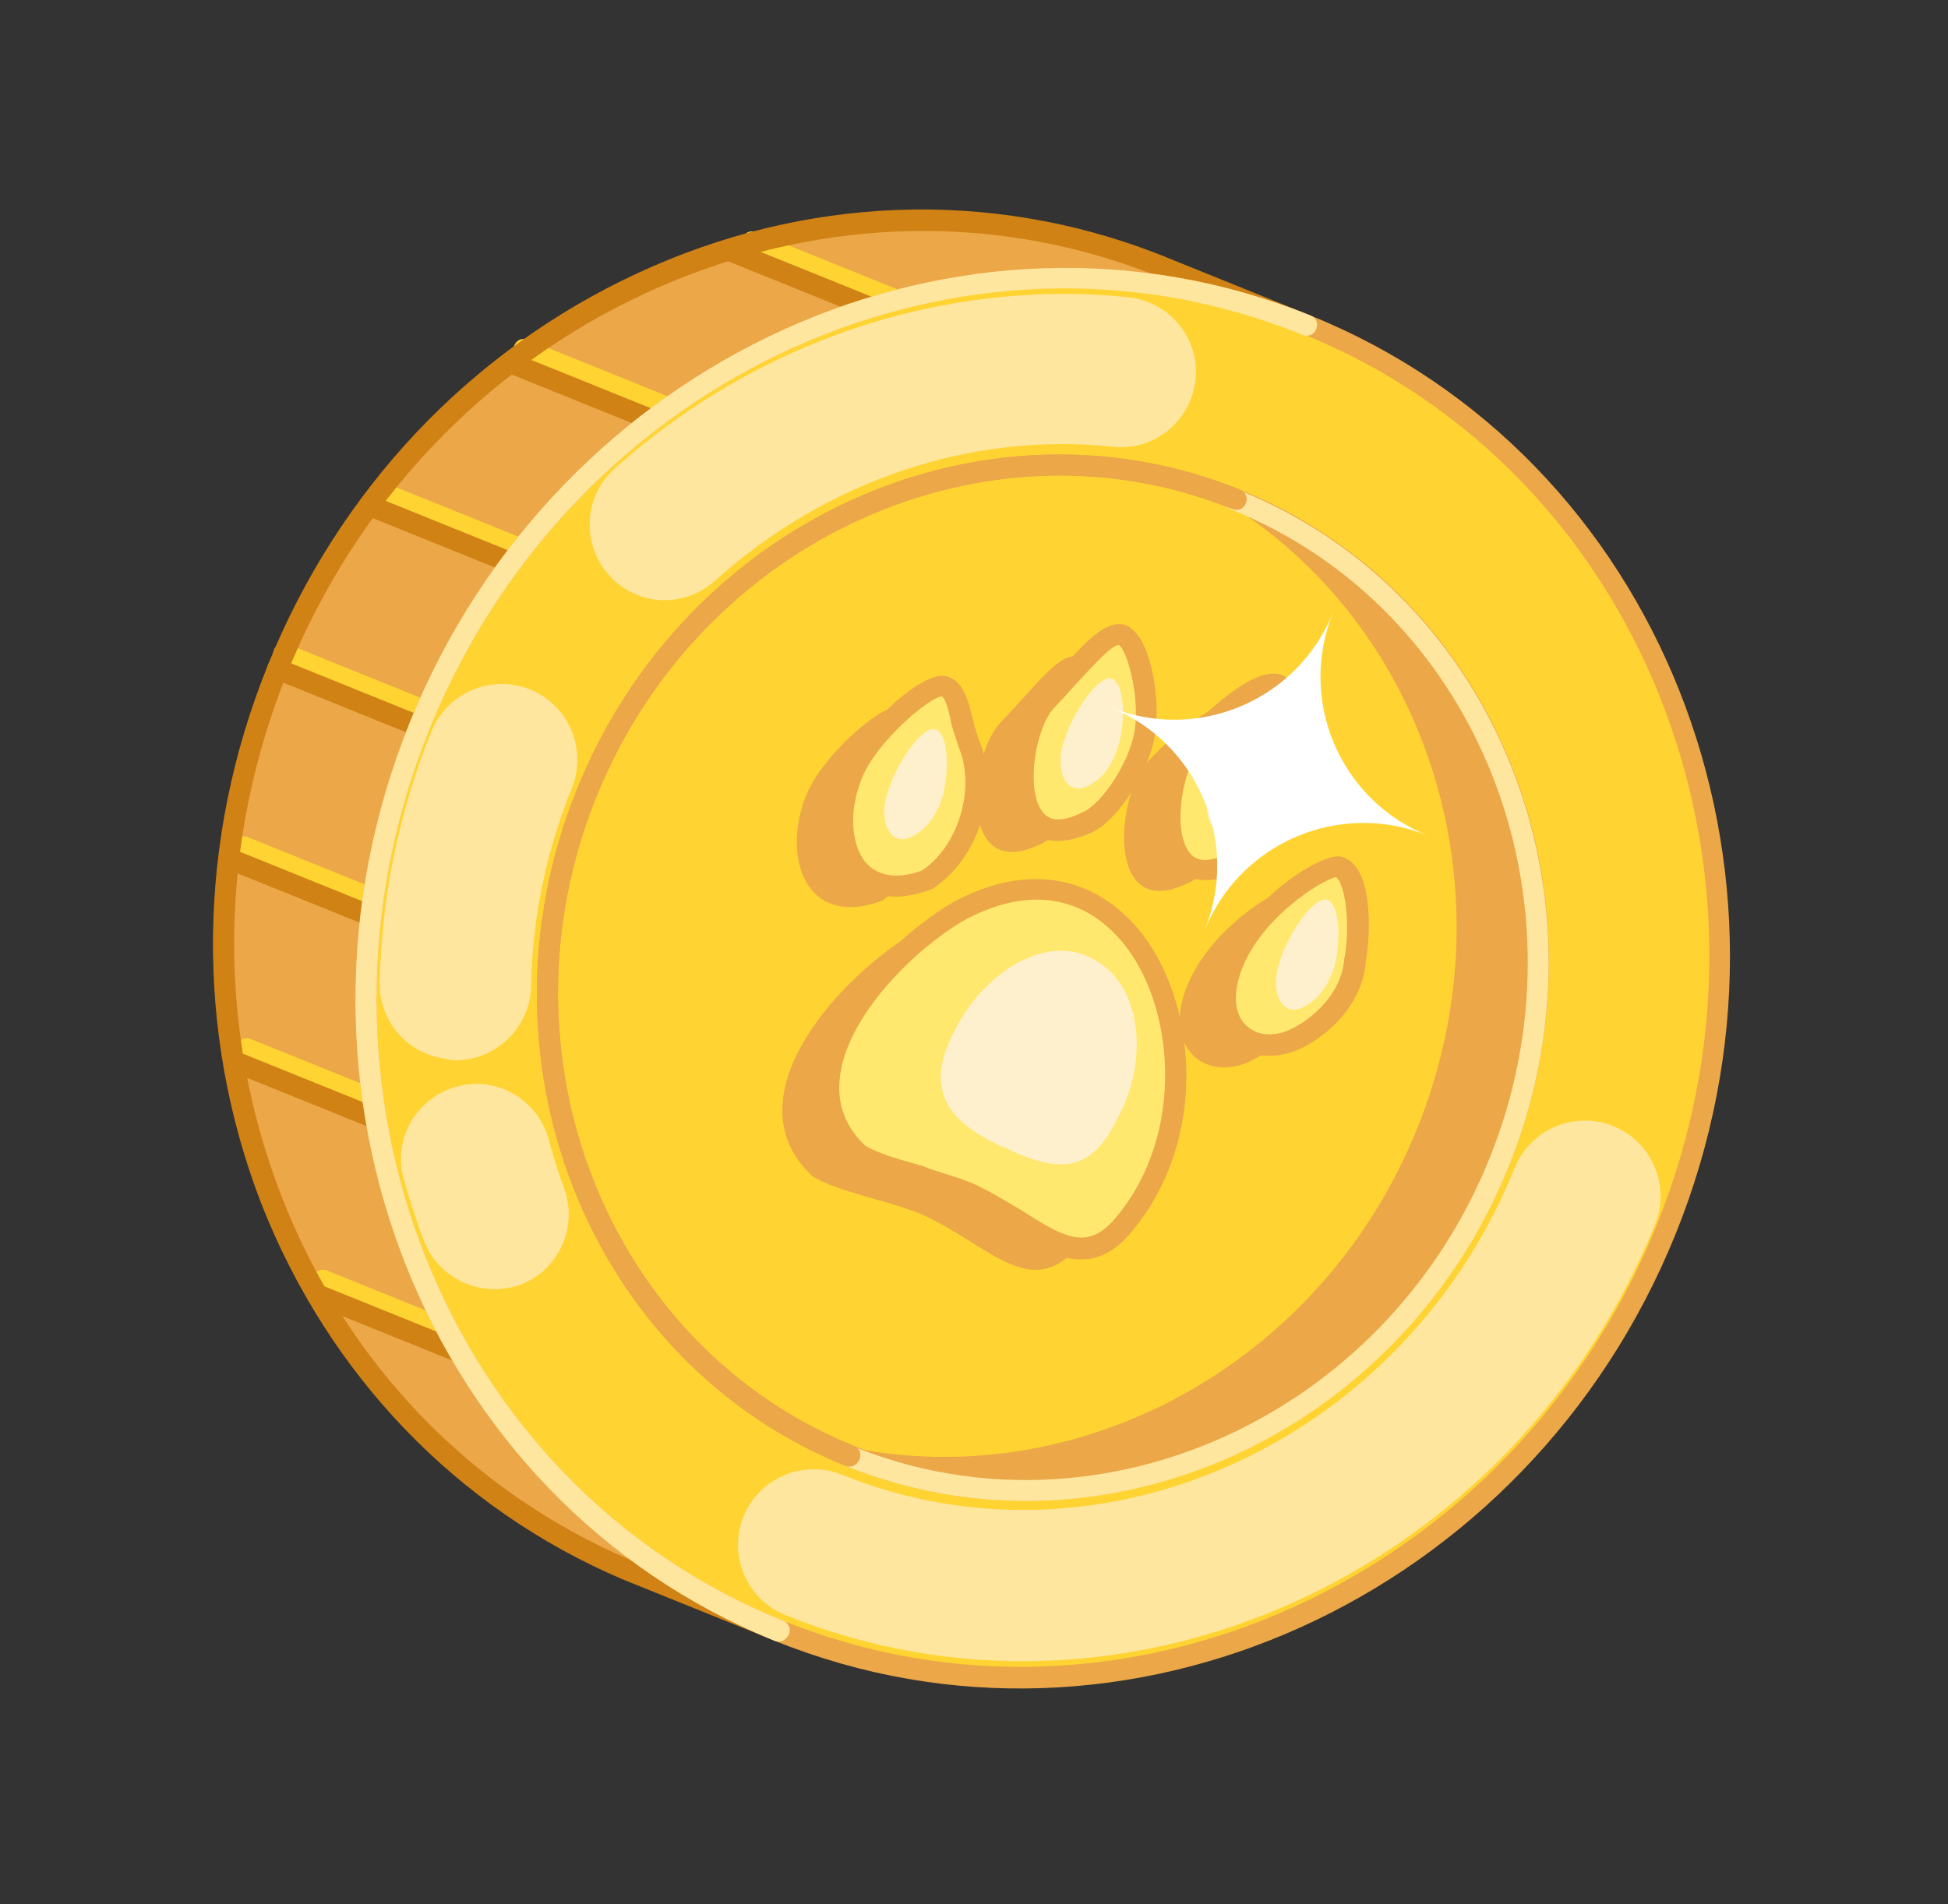 <svg width="224" height="219" viewBox="0 0 224 219" fill="none" xmlns="http://www.w3.org/2000/svg">
<rect x="0" y="0" width="224" height="219" fill="#333333" stroke="none"/>
<g id="Group 1001">
<path id="Vector" d="M175.161 134.83C181.155 119.995 182.657 104.532 180.2 90.058L150.151 37.364L132.627 30.284C93.331 15.162 48.413 35.842 31.818 76.916C15.223 117.99 33.169 164.068 71.941 180.488L89.465 187.568L147.684 170.537C159.543 161.739 169.205 149.573 175.161 134.83Z" fill="#EBA748"/>
<path id="Vector_2" d="M48.121 82.748L32.173 76.305C31.524 76.042 31.248 75.391 31.51 74.743C31.772 74.094 32.423 73.817 33.072 74.079L49.113 80.56C49.762 80.822 50.038 81.473 49.776 82.122C49.513 82.771 48.77 83.01 48.121 82.748Z" fill="#FFD432"/>
<path id="Vector_3" d="M59.383 64.217L43.342 57.736C42.693 57.474 42.417 56.823 42.679 56.174C42.941 55.525 43.592 55.249 44.241 55.511L60.282 61.992C60.931 62.254 61.207 62.905 60.945 63.554C60.682 64.203 60.032 64.48 59.383 64.217Z" fill="#FFD432"/>
<path id="Vector_4" d="M75.837 47.784L59.796 41.304C59.147 41.041 58.871 40.391 59.133 39.742C59.395 39.093 60.046 38.816 60.695 39.078L76.736 45.559C77.385 45.821 77.661 46.472 77.399 47.121C77.136 47.77 76.486 48.047 75.837 47.784Z" fill="#FFD432"/>
<path id="Vector_5" d="M102.081 35.415L86.041 28.934C85.392 28.672 85.115 28.021 85.378 27.372C85.64 26.723 86.291 26.447 86.94 26.709L102.98 33.19C103.629 33.452 103.906 34.103 103.643 34.752C103.381 35.401 102.73 35.678 102.081 35.415Z" fill="#FFD432"/>
<path id="Vector_6" d="M43.989 128.211L27.949 121.73C27.3 121.468 27.024 120.817 27.286 120.168C27.548 119.519 28.199 119.242 28.848 119.505L44.888 125.985C45.537 126.248 45.814 126.899 45.551 127.548C45.289 128.197 44.546 128.435 43.989 128.211Z" fill="#FFD432"/>
<path id="Vector_7" d="M43.569 104.96L27.621 98.517C26.972 98.254 26.696 97.603 26.958 96.954C27.22 96.305 27.871 96.029 28.52 96.291L44.56 102.772C45.209 103.034 45.486 103.685 45.223 104.334C44.961 104.983 44.218 105.222 43.569 104.96Z" fill="#FFD432"/>
<path id="Vector_8" d="M52.662 154.795L36.715 148.352C36.066 148.09 35.789 147.439 36.051 146.79C36.314 146.141 36.965 145.865 37.614 146.127L53.654 152.607C54.303 152.87 54.579 153.521 54.317 154.17C54.055 154.819 53.311 155.057 52.662 154.795Z" fill="#FFD432"/>
<path id="Vector_9" d="M47.409 84.509L31.462 78.066C30.812 77.804 30.536 77.153 30.798 76.504C31.061 75.855 31.712 75.579 32.361 75.841L48.401 82.322C49.05 82.584 49.326 83.235 49.064 83.884C48.802 84.533 48.058 84.772 47.409 84.509Z" fill="#D08215"/>
<path id="Vector_10" d="M58.671 65.979L42.63 59.498C41.981 59.236 41.705 58.585 41.967 57.936C42.23 57.287 42.88 57.011 43.529 57.273L59.57 63.754C60.219 64.016 60.495 64.667 60.233 65.316C59.971 65.965 59.32 66.241 58.671 65.979Z" fill="#D08215"/>
<path id="Vector_11" d="M89.108 188.718L71.584 181.638C52.541 173.513 37.813 158.179 30.045 138.431C22.407 118.628 22.632 96.717 30.798 76.504C38.965 56.291 54.024 40.374 73.275 31.434C92.525 22.495 113.772 21.695 133.077 29.172L150.693 36.289C150.972 36.402 151.12 36.569 151.323 36.867L181.372 89.561C181.427 89.691 181.482 89.821 181.537 89.951C184.01 105.187 182.21 120.853 176.329 135.41C170.447 149.967 160.859 162.487 148.497 171.729C148.367 171.784 148.237 171.839 148.106 171.894L89.887 188.925C89.609 188.813 89.386 188.831 89.108 188.718ZM149.423 38.365L132.271 31.434C113.615 24.22 92.999 25.059 74.307 33.685C55.614 42.31 40.928 57.84 33.024 77.403C25.119 96.967 24.897 118.34 32.351 137.529C39.805 156.719 54.09 171.55 72.483 179.413L89.636 186.343L147.242 169.496C159.176 160.512 168.484 148.419 174.141 134.418C179.798 120.418 181.503 105.252 179.158 90.5L149.423 38.365Z" fill="#D08215"/>
<path id="Vector_12" d="M74.624 49.451L58.583 42.971C57.934 42.708 57.658 42.057 57.92 41.408C58.182 40.76 58.833 40.483 59.482 40.745L75.523 47.226C76.172 47.488 76.448 48.139 76.186 48.788C75.924 49.437 75.273 49.714 74.624 49.451Z" fill="#D08215"/>
<path id="Vector_13" d="M99.608 36.465L83.567 29.984C82.918 29.722 82.642 29.071 82.904 28.422C83.166 27.773 83.817 27.497 84.466 27.759L100.507 34.24C101.156 34.502 101.432 35.153 101.17 35.802C100.908 36.451 100.257 36.727 99.608 36.465Z" fill="#D08215"/>
<path id="Vector_14" d="M43.278 129.972L27.237 123.491C26.588 123.229 26.312 122.578 26.574 121.929C26.836 121.28 27.487 121.004 28.136 121.266L44.177 127.747C44.826 128.009 45.102 128.66 44.84 129.309C44.578 129.958 43.834 130.197 43.278 129.972Z" fill="#D08215"/>
<path id="Vector_15" d="M42.857 106.722L26.909 100.278C26.26 100.016 25.984 99.365 26.246 98.716C26.508 98.067 27.159 97.791 27.808 98.053L43.849 104.534C44.498 104.796 44.774 105.447 44.512 106.096C44.249 106.745 43.506 106.984 42.857 106.722Z" fill="#D08215"/>
<path id="Vector_16" d="M51.988 156.464L36.04 150.021C35.391 149.759 35.115 149.108 35.377 148.459C35.639 147.81 36.29 147.533 36.939 147.796L52.98 154.276C53.629 154.539 53.905 155.19 53.643 155.839C53.38 156.488 52.637 156.726 51.988 156.464Z" fill="#D08215"/>
<path id="Vector_17" d="M89.558 187.606C129.141 203.598 174.814 182.939 191.572 141.461C208.33 99.983 189.827 53.395 150.244 37.402C110.661 21.409 64.987 42.069 48.229 83.547C31.471 125.024 49.975 171.613 89.558 187.606Z" fill="#FFD432"/>
<path id="Vector_18" d="M89.108 188.718C48.961 172.498 30.147 125.099 47.117 83.097C64.087 41.096 110.546 20.069 150.693 36.289C190.84 52.51 209.654 99.909 192.685 141.91C175.715 183.912 129.255 204.939 89.108 188.718ZM149.832 38.422C110.983 22.726 65.862 43.107 49.38 83.903C32.897 124.7 51.103 170.667 90.045 186.4C128.986 202.134 174.014 181.715 190.497 140.919C206.98 100.122 188.681 54.118 149.832 38.422Z" fill="#EBA748"/>
<path id="Vector_19" d="M97.687 167.486C126.67 179.196 160.111 164.072 172.379 133.707C184.648 103.341 171.098 69.232 142.115 57.522C113.132 45.812 79.691 60.935 67.422 91.301C55.154 121.667 68.703 155.776 97.687 167.486Z" fill="#FFD432"/>
<path id="Vector_20" d="M97.237 168.598C67.66 156.648 53.835 121.727 66.347 90.759C78.859 59.791 113.025 44.366 142.602 56.316C172.179 68.266 186.004 103.188 173.529 134.063C161.055 164.938 126.814 180.548 97.237 168.598ZM141.703 58.542C113.424 47.116 80.56 61.988 68.572 91.658C56.585 121.328 69.894 154.855 98.174 166.28C126.453 177.706 159.317 162.834 171.304 133.164C183.292 103.494 169.982 69.967 141.703 58.542Z" fill="#EBA748"/>
<path id="Vector_21" d="M142.152 57.429C140.576 56.792 138.962 56.248 137.349 55.704C163.133 69.034 174.572 101.05 162.96 129.793C151.347 158.535 120.785 173.582 93.07 165.297C94.572 166.119 96.148 166.756 97.724 167.393C126.745 179.118 160.167 163.933 172.417 133.614C184.666 103.295 171.173 69.154 142.152 57.429Z" fill="#EBA748"/>
<path id="Vector_22" d="M97.237 168.598C96.588 168.336 96.312 167.685 96.574 167.036C96.836 166.387 97.487 166.111 98.136 166.373C126.415 177.799 159.279 162.927 171.267 133.257C183.254 103.587 169.945 70.06 141.665 58.634C141.016 58.372 140.74 57.721 141.002 57.072C141.265 56.423 141.915 56.147 142.565 56.409C172.142 68.359 185.966 103.281 173.492 134.156C161.018 165.031 126.814 180.548 97.237 168.598Z" fill="#FFE69F"/>
<path id="Vector_23" d="M97.237 168.598C67.66 156.648 53.835 121.727 66.347 90.759C78.859 59.791 113.025 44.366 142.602 56.316C143.251 56.578 143.527 57.229 143.265 57.879C143.003 58.528 142.352 58.804 141.703 58.542C113.424 47.116 80.56 61.988 68.572 91.658C56.585 121.328 69.894 154.855 98.174 166.28C98.823 166.543 99.099 167.193 98.837 167.842C98.574 168.491 97.886 168.861 97.237 168.598Z" fill="#EBA748"/>
<path id="Vector_24" d="M89.108 188.718C48.961 172.498 30.147 125.099 47.117 83.097C64.087 41.096 110.546 20.069 150.693 36.289C151.342 36.551 151.619 37.202 151.357 37.851C151.094 38.5 150.443 38.777 149.794 38.514C110.983 22.726 65.862 43.107 49.38 83.903C32.897 124.7 51.103 170.667 90.045 186.4C90.694 186.662 90.97 187.313 90.708 187.962C90.445 188.611 89.757 188.98 89.108 188.718Z" fill="#FFE69F"/>
<path id="Vector_25" d="M49.083 121.209C45.838 119.898 43.565 116.714 43.671 112.982C43.872 103.141 45.874 93.38 49.62 84.109C51.418 79.658 56.495 77.503 60.946 79.301C65.396 81.099 67.551 86.176 65.753 90.627C62.794 97.951 61.207 105.615 61.069 113.433C60.959 118.242 56.954 122.016 52.237 121.944C51.012 121.773 50.01 121.583 49.083 121.209Z" fill="#FFE69F"/>
<path id="Vector_26" d="M53.615 147.631C51.483 146.769 49.595 145.035 48.73 142.637C47.828 140.331 47.094 137.877 46.415 135.554C45.15 130.944 47.914 126.237 52.524 124.972C57.134 123.706 61.841 126.471 63.106 131.081C63.619 133.014 64.17 134.854 64.851 136.639C66.507 141.083 64.261 146.108 59.817 147.763C57.679 148.517 55.47 148.38 53.615 147.631Z" fill="#FFE69F"/>
<path id="Vector_27" d="M90.307 185.751C85.856 183.953 83.701 178.876 85.499 174.426C87.297 169.975 92.374 167.82 96.825 169.618C126.68 181.681 161.442 165.85 174.178 134.326C175.977 129.875 181.054 127.72 185.504 129.518C189.955 131.316 192.11 136.393 190.311 140.844C173.886 181.231 129.063 201.41 90.307 185.751Z" fill="#FFE69F"/>
<path id="Vector_28" d="M73.221 68.406C72.016 67.919 70.923 67.154 70.035 66.148C66.835 62.59 67.114 57.095 70.671 53.895C87.082 39.17 108.629 32.021 129.754 34.193C134.506 34.711 137.983 38.919 137.465 43.671C136.947 48.423 132.738 51.9 127.986 51.382C111.651 49.636 95.011 55.316 82.326 66.692C79.737 69.097 76.188 69.605 73.221 68.406Z" fill="#FFE69F"/>
<path id="Vector_29" d="M104.654 107.53C126.162 95.404 137.678 126.697 124.14 143.121C118.675 149.973 113.685 143.104 106.009 139.679C102.523 138.163 95.88 136.988 93.36 135.215C84.05 126.492 95.851 113.033 104.654 107.53Z" fill="#EBA748"/>
<path id="Vector_30" d="M101.38 103.619C92.53 106.838 89.885 98.435 92.695 91.481C94.53 86.938 101.199 81.112 103.147 81.36C105.096 81.608 105.249 85.768 106.244 88.112C108.344 93.058 106.201 100.497 101.38 103.619Z" fill="#EBA748"/>
<path id="Vector_31" d="M136.484 101.624C127.017 106.103 128.349 91.326 132.039 87.532C135.636 83.701 139.75 80.726 141.624 81.159C143.498 81.593 144.312 87.853 143.053 92.306C141.981 96.295 138.92 100.666 136.484 101.624Z" fill="#EBA748"/>
<path id="Vector_32" d="M119.527 97.145C110.059 101.625 111.392 86.848 115.082 83.054C118.772 79.26 121.757 75.074 123.724 75.545C125.691 76.016 127.355 83.375 126.096 87.828C125.061 91.724 121.963 96.188 119.527 97.145Z" fill="#EBA748"/>
<path id="Vector_33" d="M148.552 102.185C150.927 102.714 151.203 108.973 150.614 112.833C150.415 116.528 147.712 119.749 144.585 121.614C139.449 124.716 134.15 121.281 136.049 114.714C138.229 107.182 147.142 101.939 148.552 102.185Z" fill="#EBA748"/>
<path id="Vector_34" d="M109.843 105.097C131.352 92.971 142.868 124.264 129.329 140.688C123.865 147.54 118.875 140.67 111.199 137.245C107.75 135.636 101.069 134.555 98.512 132.875C89.277 123.966 101.041 110.6 109.843 105.097Z" fill="#FFE86D"/>
<path id="Vector_35" d="M106.57 101.186C97.719 104.405 95.075 96.002 97.884 89.048C99.72 84.505 106.388 78.679 108.337 78.927C110.286 79.175 110.438 83.335 111.433 85.678C113.533 90.625 111.483 98.102 106.57 101.186Z" fill="#FFE86D"/>
<path id="Vector_36" d="M141.766 99.228C132.299 103.708 133.631 88.931 137.321 85.137C140.918 81.305 145.033 78.33 146.907 78.763C148.781 79.197 149.595 85.458 148.335 89.91C147.207 93.769 144.109 98.233 141.766 99.228Z" fill="#FFE86D"/>
<path id="Vector_37" d="M124.754 94.619C115.286 99.099 116.619 84.322 120.309 80.528C123.999 76.734 126.984 72.548 128.951 73.019C130.918 73.49 132.582 80.849 131.323 85.302C130.25 89.29 127.19 93.662 124.754 94.619Z" fill="#FFE86D"/>
<path id="Vector_38" d="M153.742 99.752C156.117 100.28 156.392 106.539 155.803 110.4C155.605 114.095 152.901 117.316 149.775 119.181C144.639 122.283 139.34 118.848 141.238 112.281C143.548 104.694 152.369 99.413 153.742 99.752Z" fill="#FFE86D"/>
<path id="Vector_39" d="M116.08 111.284C119.839 108.92 123.666 108.524 127.018 111.173C131.036 114.307 131.921 121.459 128.966 127.707C128.386 128.875 127.806 130.042 127.079 131.043C125.343 133.469 123.373 134.075 121.294 133.882C119.122 133.652 117.212 132.773 115.21 131.856C113.393 131.014 111.706 130.117 110.244 128.663C109.319 127.75 108.654 126.726 108.306 125.184C107.941 123.418 108.375 121.544 109.217 119.728C110.77 116.149 112.934 113.464 116.08 111.284Z" fill="#FFF0CD"/>
<path id="Vector_40" d="M106.275 95.243C104.598 96.722 103.223 96.922 102.373 95.823C101.726 95.022 101.637 93.908 101.716 92.645C102.078 89.88 104.47 85.561 106.424 84.194C108.547 82.679 109.165 86.488 108.745 89.662C108.533 92.056 107.523 94.021 106.275 95.243Z" fill="#FFF0CD"/>
<path id="Vector_41" d="M126.536 89.407C124.86 90.887 123.485 91.087 122.634 89.988C121.987 89.188 121.898 88.073 121.977 86.811C122.339 84.045 124.731 79.727 126.686 78.359C128.808 76.844 129.426 80.653 129.006 83.827C128.701 86.184 127.784 88.186 126.536 89.407Z" fill="#FFF0CD"/>
<path id="Vector_42" d="M143.361 94.48C141.685 95.959 140.31 96.159 139.459 95.06C138.812 94.26 138.723 93.145 138.802 91.883C139.164 89.117 141.556 84.799 143.511 83.431C145.633 81.916 146.251 85.725 145.832 88.899C145.619 91.293 144.609 93.258 143.361 94.48Z" fill="#FFF0CD"/>
<path id="Vector_43" d="M151.313 114.841C149.636 116.321 148.261 116.52 147.411 115.422C146.764 114.621 146.675 113.506 146.753 112.244C147.116 109.478 149.508 105.16 151.462 103.792C153.584 102.277 154.203 106.086 153.783 109.26C153.57 111.655 152.561 113.62 151.313 114.841Z" fill="#FFF0CD"/>
<path id="Vector_44" d="M121.035 144.132C119.366 143.458 117.81 142.505 116.198 141.422C114.493 140.302 112.659 139.238 110.749 138.358C109.396 137.703 107.336 137.195 105.314 136.594C102.328 135.711 99.489 134.995 97.915 133.82C97.822 133.782 97.822 133.782 97.767 133.652C94.861 130.968 93.609 127.658 94.068 123.853C94.8 116.168 102.46 108.154 109.216 103.98C117.458 99.329 125.347 100.36 130.84 106.785C137.682 114.942 139.038 130.805 130.33 141.416C127.233 145.342 124.095 145.368 121.035 144.132ZM111.315 135.89C111.5 135.965 111.686 136.04 111.871 136.115C113.966 137.069 115.949 138.302 117.598 139.292C122.656 142.522 125.233 143.886 128.497 139.812C136.348 130.258 135.08 115.509 129.033 108.32C124.373 102.77 117.802 101.949 110.546 106.028C104.088 109.998 97.154 117.55 96.556 124.103C96.249 126.999 97.224 129.658 99.5 131.764C100.871 132.642 103.487 133.375 106.103 134.108C107.865 134.82 109.739 135.253 111.315 135.89Z" fill="#EBA748"/>
<path id="Vector_45" d="M100.177 102.593C99.157 102.181 98.435 101.566 97.991 101.063C95.4 98.399 94.954 93.365 96.864 88.636C98.775 83.908 105.743 77.34 108.601 77.739C110.735 78.062 111.339 80.571 111.87 82.727C112.072 83.564 112.328 84.53 112.605 85.181C115.036 90.909 112.483 98.829 107.235 102.209C107.105 102.265 107.105 102.265 106.974 102.32C103.925 103.461 101.753 103.23 100.177 102.593ZM108.296 80.097C106.996 80.111 100.85 85.177 99.09 89.535C97.554 93.337 97.837 97.442 99.742 99.398C101.5 101.187 104.12 100.843 106.035 100.107C110.167 97.354 112.196 90.732 110.299 86.083C110.005 85.209 109.656 84.205 109.399 83.239C109.235 82.31 108.759 80.284 108.296 80.097Z" fill="#EBA748"/>
<path id="Vector_46" d="M136.691 100.844C135.671 100.432 135.079 99.762 134.635 99.259C132.011 95.61 133.414 87.333 136.358 84.316C138.557 82.077 143.924 76.803 147.078 77.538C147.764 77.708 148.339 78.156 148.763 78.974C150.11 81.244 150.427 86.334 149.355 90.322C148.32 94.218 145.127 99.184 142.133 100.455C139.79 101.449 137.989 101.369 136.691 100.844ZM146.55 79.913C145.678 79.669 142.459 81.496 138.154 86.012C135.955 88.252 134.816 95.341 136.683 97.929C137.034 98.394 137.995 99.753 141.231 98.149C141.231 98.149 141.231 98.149 141.361 98.094C143.184 97.32 146.113 93.542 147.185 89.553C148.352 85.064 147.347 80.343 146.55 79.913Z" fill="#EBA748"/>
<path id="Vector_47" d="M119.734 96.366C118.714 95.954 118.122 95.284 117.678 94.781C115.054 91.132 116.457 82.855 119.439 79.745C120.222 78.875 121.004 78.005 121.75 77.228C124.844 73.84 127.025 71.378 129.215 71.831C129.902 72.001 130.531 72.579 131.141 73.472C132.692 76.04 133.6 81.8 132.565 85.696C131.53 89.592 128.338 94.558 125.344 95.829C122.74 96.934 121.032 96.891 119.734 96.366ZM128.687 74.207C127.908 73.999 125.279 77.036 123.583 78.831C122.8 79.701 122.017 80.571 121.271 81.349C119.072 83.588 117.934 90.678 119.8 93.265C120.151 93.731 121.112 95.09 124.349 93.485C124.349 93.485 124.349 93.485 124.479 93.43C126.302 92.656 129.23 88.878 130.303 84.89C131.32 80.771 129.632 74.804 128.687 74.207Z" fill="#EBA748"/>
<path id="Vector_48" d="M143.548 120.979C143.084 120.792 142.565 120.474 142.139 120.194C139.935 118.441 139.24 115.356 140.218 111.869C142.493 103.836 151.946 98.056 154.136 98.51C158.014 99.322 157.596 107.565 157.066 110.479C156.79 114.897 153.566 118.34 150.477 120.112C148.077 121.515 145.587 121.803 143.548 120.979ZM153.608 100.885C152.233 101.084 144.436 105.7 142.463 112.452C141.767 114.975 142.113 117.056 143.594 118.194C144.983 119.294 147.175 119.209 149.185 117.972C151.715 116.514 154.362 113.7 154.578 110.229C154.616 110.136 154.616 110.136 154.616 110.136C155.374 105.589 154.497 101.352 153.608 100.885Z" fill="#EBA748"/>
<path id="Vector_49" d="M138.527 106.979C142.61 96.873 137.747 85.417 127.641 81.334C137.747 85.417 149.203 80.554 153.286 70.448C149.203 80.554 154.066 92.01 164.172 96.093C154.066 92.01 142.61 96.873 138.527 106.979Z" fill="white"/>
</g>
</svg>

